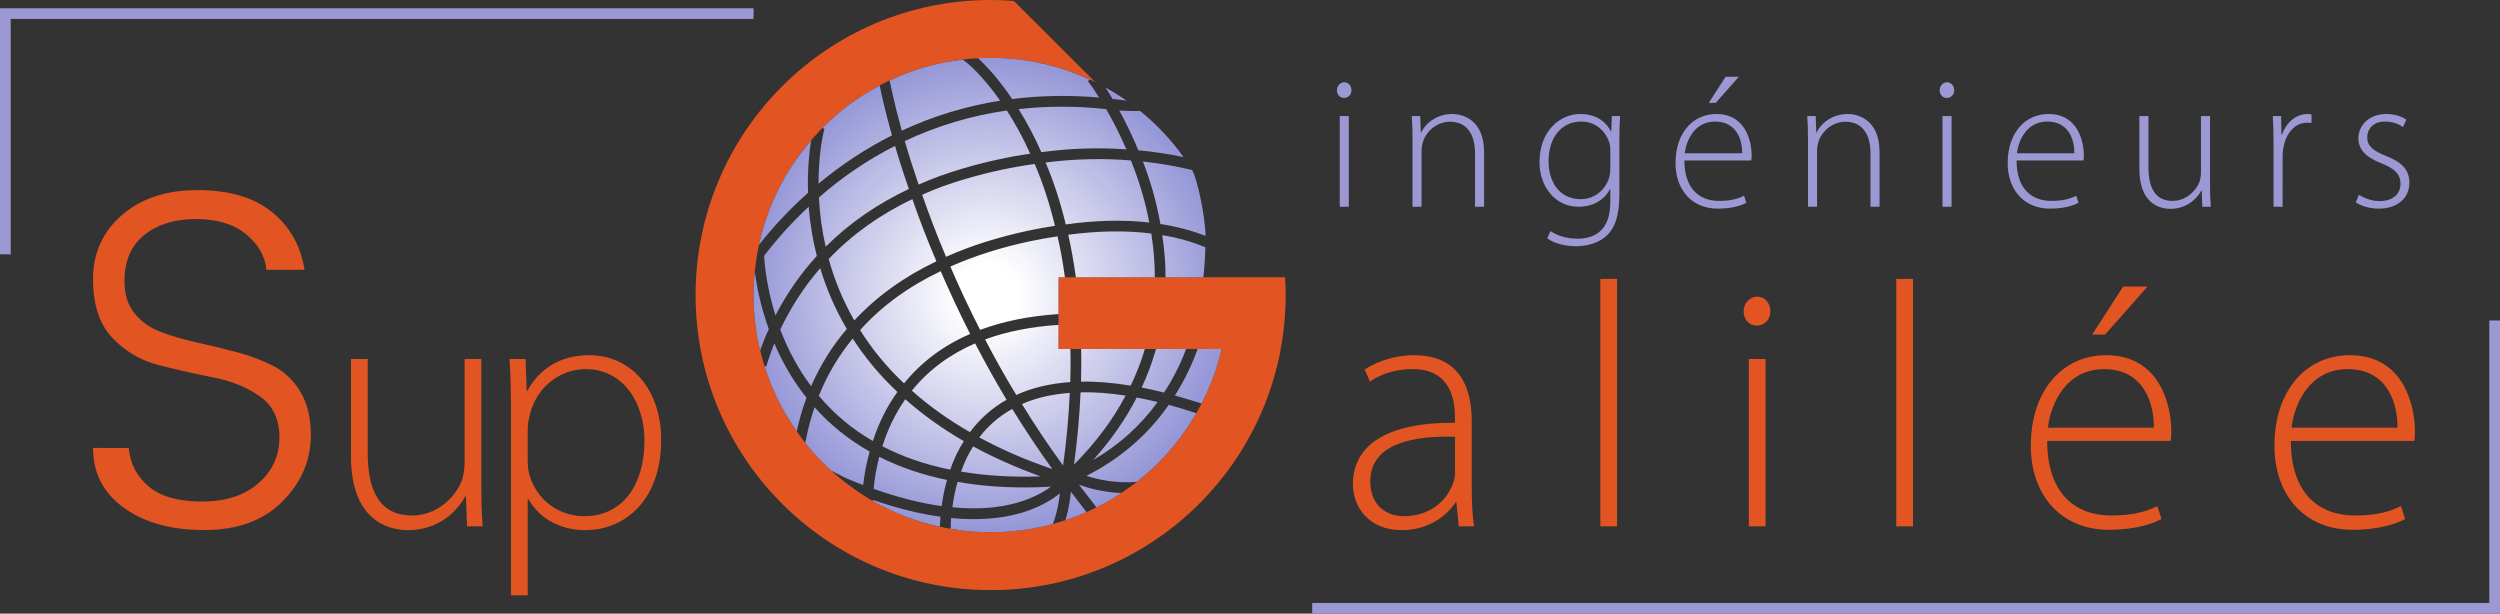 <?xml version="1.0" encoding="utf-8"?>
<!-- Generator: Adobe Illustrator 23.0.2, SVG Export Plug-In . SVG Version: 6.00 Build 0)  -->
<svg version="1.1" id="Calque_1" xmlns="http://www.w3.org/2000/svg" xmlns:xlink="http://www.w3.org/1999/xlink" x="0px" y="0px"
	 width="977.791px" height="240px" viewBox="0 0 977.791 240" style="enable-background:new 0 0 977.791 240;"
	 xml:space="preserve">
<rect x="0" y="0" width="977.791" height="240" fill="#333333" stroke="none"/>
<path style="fill:#E25522;" d="M502.608,108.444h-88.617v28.044h63.801  c-1.886,8.216-4.904,16.013-8.845,23.223c-0.335,0.629-0.713,1.258-1.048,1.886  c-0.168,0.251-0.293,0.545-0.461,0.796c-0.796,1.383-1.635,2.725-2.557,4.066  c-0.084,0.126-0.168,0.252-0.251,0.419c-1.048,1.593-2.18,3.186-3.353,4.695  c-1.174,1.593-2.431,3.102-3.731,4.611c-0.042,0.042-0.042,0.042-0.084,0.084  c-1.132,1.299-2.306,2.599-3.521,3.815c-0.503,0.545-1.006,1.048-1.551,1.551  c-1.048,1.048-2.18,2.096-3.311,3.102c-1.132,1.048-2.306,2.012-3.521,2.976  c-0.335,0.293-0.629,0.545-0.964,0.755c-0.084,0.084-0.168,0.168-0.251,0.21  c-1.216,0.964-2.431,1.844-3.689,2.725c-0.671,0.503-1.383,0.964-2.096,1.425  h-0.042c-1.258,0.88-2.515,1.677-3.815,2.431  c-1.928,1.132-3.856,2.222-5.868,3.186c-1.299,0.671-2.599,1.258-3.898,1.844  c-0.377,0.168-0.755,0.335-1.09,0.461c-0.713,0.335-1.425,0.629-2.138,0.88  c-0.964,0.377-1.928,0.755-2.892,1.09c-0.713,0.252-1.383,0.503-2.096,0.755  c-0.545,0.168-1.132,0.335-1.677,0.503c-0.755,0.252-1.467,0.461-2.222,0.671  c-0.168,0.042-0.335,0.126-0.503,0.126c-0.084,0.042-0.168,0.084-0.252,0.084  c-0.084,0.042-0.168,0.084-0.251,0.084c-0.671,0.168-1.341,0.335-2.012,0.503  c-2.138,0.545-4.318,1.006-6.539,1.383c-2.054,0.335-4.15,0.629-6.246,0.838  c-3.144,0.335-6.33,0.503-9.557,0.503c-1.509,0-3.018-0.042-4.527-0.126  c-1.258-0.042-2.515-0.126-3.731-0.251c-0.88-0.084-1.761-0.168-2.641-0.293  c-0.461-0.042-0.922-0.084-1.383-0.168c-0.922-0.084-1.886-0.252-2.809-0.419  c-0.168,0-0.377-0.042-0.545-0.084c-0.713-0.126-1.383-0.252-2.096-0.377  c-10.941-2.096-21.211-6.162-30.391-11.695c-2.515-1.593-4.946-3.228-7.294-4.988  c-0.042,0-0.042-0.042-0.084-0.042c-0.545-0.419-1.09-0.838-1.635-1.258  c-0.084-0.042-0.168-0.126-0.252-0.21c-1.09-0.88-2.222-1.761-3.27-2.683  c-0.545-0.461-1.048-0.922-1.551-1.425c-0.419-0.335-0.838-0.713-1.216-1.09  c-0.88-0.796-1.677-1.593-2.515-2.431c-0.629-0.671-1.258-1.299-1.886-1.97  c-0.21-0.252-0.419-0.461-0.671-0.713c-0.335-0.377-0.713-0.796-1.09-1.216  c-1.006-1.132-1.97-2.306-2.934-3.521c-0.587-0.713-1.132-1.425-1.677-2.18  c-6.707-8.97-11.863-19.199-14.965-30.265c0,0,0,0,0-0.042  c-2.347-8.048-3.563-16.558-3.563-25.319c0-5.114,0.419-10.145,1.258-15.049  c0,0,0,0,0-0.042c0.168-1.216,0.377-2.347,0.629-3.521c0-0.042,0-0.084,0-0.084  c3.521-17.145,11.737-32.529,23.307-44.811V51.854  c0.042-0.042,0.042-0.084,0.042-0.084c7.462-7.881,16.265-14.462,26.032-19.367  c10.228-5.114,21.546-8.425,33.535-9.432c2.599-0.21,5.24-0.335,7.923-0.335  c14.714,0,28.63,3.437,40.955,9.515L396.553,0.377C393.577,0.126,390.517,0,387.457,0  c-63.717,0-115.403,51.644-115.403,115.403c0,63.717,51.686,115.403,115.403,115.403  c62.166,0,112.846-49.129,115.277-110.666c0.084-1.593,0.126-3.144,0.126-4.737  c0-2.306-0.084-4.611-0.252-6.917V108.444z M188.256,140.422h-6.544v40.752  c0,2.591-0.544,5.183-1.226,7.225c-2.864,6.542-9.815,13.222-19.355,13.222  c-12.95,0-17.312-10.222-17.312-24.398v-36.802h-6.542v38.026  c0,24.672,14.039,28.897,22.353,28.897c11.587,0,19.083-7.086,22.353-13.222h0.274  l0.407,11.724h6.134c-0.409-5.043-0.544-10.222-0.544-15.949V140.422z   M230.384,138.92c-11.315,0-19.357,5.318-24.128,13.906h-0.272l-0.409-12.404h-6.269  c0.409,6.267,0.544,12.674,0.544,20.853v71.561h6.544v-37.621h0.272  c4.499,7.905,12.813,12.129,22.218,12.129c15.812,0,29.714-11.994,29.714-35.304  C258.597,152.826,247.285,138.92,230.384,138.92z M228.474,201.892  c-10.087,0-18.81-6.542-21.537-16.628c-0.407-1.633-0.544-3.406-0.544-5.178  v-12.813c0-1.773,0.544-3.815,0.954-5.588  c2.864-10.77,12.132-17.312,21.674-17.312c14.856,0,23.035,13.222,23.035,27.943  C252.056,189.763,243.467,201.892,228.474,201.892z M575.613,164.681  c0-11.585-3.68-25.761-22.628-25.761c-5.86,0-13.222,1.637-19.22,5.588  l2.045,4.773c4.771-3.41,10.768-4.908,16.493-4.908  c15.539-0.135,16.766,12.813,16.766,19.22v1.773  c-26.715-0.274-39.938,8.859-39.938,23.989c0,8.724,5.997,17.992,19.22,17.992  c10.496,0,17.719-5.862,20.99-10.901h0.274l0.954,9.403h5.997  c-0.819-5.043-0.954-10.361-0.954-15.539V164.681z M569.069,184.855  c0,1.093-0.135,2.591-0.682,3.954c-2.18,6.407-8.451,13.083-19.355,13.083  c-6.816,0-13.085-4.225-13.085-13.628c0-15.675,18.81-17.856,33.122-17.447V184.855z   M625.922,205.847h6.544v-96.778h-6.544V205.847z M687.267,116.022  c-2.999,0-5.316,2.726-5.316,5.725c0,2.997,2.045,5.588,5.043,5.588  c3.408,0,5.453-2.591,5.453-5.588C692.448,118.611,690.266,116.022,687.267,116.022z   M683.996,205.847h6.544v-65.425h-6.544V205.847z M741.664,205.847h6.544v-96.778  h-6.544V205.847z M823.729,138.92c-16.903,0-29.444,13.632-29.444,35.439  c0,19.22,11.722,32.851,30.532,32.851c11.45,0,18.129-2.861,20.583-4.225  l-1.635-5.043c-3.68,1.773-8.589,3.68-18.129,3.68  c-13.63,0-24.945-8.314-24.945-29.171h48.252c0.274-1.224,0.274-2.178,0.274-3.95  C849.218,159.093,845.128,138.92,823.729,138.92z M800.964,167.272  c1.228-10.087,7.497-22.9,21.946-22.9c15.812,0,19.629,13.767,19.492,22.9  H800.964z M839.948,112.07h-9.54l-12.132,18.81h5.043L839.948,112.07z   M944.51,168.5c0-9.407-4.09-29.581-25.491-29.581  c-16.903,0-29.444,13.632-29.444,35.439c0,19.22,11.722,32.851,30.537,32.851  c11.45,0,18.127-2.861,20.583-4.225l-1.637-5.043  c-3.68,1.773-8.589,3.68-18.131,3.68c-13.63,0-24.945-8.314-24.945-29.171  h48.254C944.51,171.227,944.51,170.273,944.51,168.5z M896.254,167.272  c1.228-10.087,7.497-22.9,21.95-22.9c15.81,0,19.625,13.767,19.49,22.9  H896.254z M107.03,143.189c-4.282-2.198-9.004-3.995-14.164-5.383  c-5.166-1.384-10.326-2.64-15.488-3.774c-5.164-1.134-9.886-2.485-14.166-4.065  c-4.282-1.572-7.776-3.995-10.482-7.27c-2.708-3.271-4.061-7.487-4.061-12.653  c0-7.931,2.579-13.976,7.745-18.131c5.16-4.155,11.898-6.233,20.208-6.233  s14.856,1.983,19.643,5.95c4.783,3.965,7.428,8.593,7.931,13.882h14.921  c-1.511-9.444-5.793-16.999-12.844-22.664c-7.053-5.666-16.714-8.498-28.991-8.498  s-22.163,3.275-29.652,9.821c-7.493,6.548-11.239,14.858-11.239,24.93  c0,10.074,2.518,17.752,7.555,23.041c5.035,5.289,11.112,8.85,18.227,10.672  c7.113,1.826,14.227,3.43,21.342,4.818c7.113,1.384,13.188,3.868,18.227,7.459  c5.033,3.59,7.553,8.941,7.553,16.055s-2.739,13.063-8.214,17.848  c-5.477,4.785-12.844,7.176-22.1,7.176c-9.254,0-16.213-1.985-20.869-5.948  c-4.661-3.967-7.242-8.973-7.743-15.015H36.392  c0,9.821,4.03,17.627,12.089,23.42c8.056,5.792,18.538,8.687,31.447,8.687  c12.905,0,23.072-3.713,30.502-11.143c7.428-7.43,11.143-16.117,11.143-26.064  c0-6.673-1.353-12.277-4.061-16.808C114.804,148.761,111.31,145.396,107.03,143.189z"/>
<path style="fill:#9C98D3;" d="M524,80.862h3.545V45.403h-3.545V80.862z M525.626,38.308  c1.846,0,2.954-1.404,2.954-3.029c0-1.699-1.181-3.103-2.806-3.103  s-2.882,1.478-2.882,3.103S524,38.308,525.626,38.308z M552.453,80.862h3.545  V58.92c0-1.109,0.221-2.288,0.444-3.177c1.402-4.581,5.688-8.126,10.637-8.126  c7.313,0,9.827,5.838,9.827,12.265v20.98h3.545V59.583  c0-13.296-9.012-14.995-12.412-14.995c-5.762,0-10.269,3.25-12.189,7.242h-0.147  l-0.223-6.427h-3.324c0.221,2.804,0.297,5.244,0.297,8.494V80.862z M617.333,80.862  c6.353,0,10.49-3.25,12.338-6.869h0.147V79.015c0,10.488-5.393,14.332-12.854,14.332  c-4.581,0-8.054-1.33-10.566-2.956l-1.255,2.808  c2.732,2.067,7.24,3.103,11.302,3.103c3.989,0,8.791-1.109,12.042-4.212  c2.956-2.808,4.878-7.315,4.878-16.399v-21.131c0-3.692,0.074-6.501,0.295-9.157  h-3.25l-0.223,5.981h-0.147c-1.478-2.956-4.949-6.795-11.968-6.795  c-7.831,0-15.957,6.501-15.957,18.839C602.115,73.104,608.395,80.862,617.333,80.862z   M618.367,47.544c5.838,0,9.532,3.766,11.008,8.052  c0.37,1.036,0.444,2.141,0.444,3.471v7.094c0,1.253-0.221,2.583-0.591,3.766  c-1.846,5.097-6.206,7.979-11.008,7.979c-8.347,0-12.559-6.869-12.559-14.848  C605.66,53.676,610.833,47.544,618.367,47.544z M680.071,30.035h-5.17l-6.576,10.193  h2.735L680.071,30.035z M671.871,81.599c6.206,0,9.825-1.551,11.155-2.288  l-0.886-2.735c-1.996,0.962-4.654,1.998-9.827,1.998  c-7.387,0-13.519-4.507-13.519-15.81h26.152c0.149-0.667,0.149-1.183,0.149-2.145  c0-5.097-2.217-16.031-13.816-16.031c-9.162,0-15.957,7.389-15.957,19.207  C655.323,74.214,661.676,81.599,671.871,81.599z M670.837,47.544  c8.568,0,10.637,7.463,10.564,12.412h-22.46  C659.607,54.486,663.006,47.544,670.837,47.544z M707.128,80.862h3.545V58.92  c0-1.109,0.221-2.288,0.444-3.177c1.402-4.581,5.688-8.126,10.637-8.126  c7.313,0,9.827,5.838,9.827,12.265v20.98h3.545V59.583  c0-13.296-9.012-14.995-12.412-14.995c-5.762,0-10.269,3.25-12.189,7.242h-0.147  l-0.223-6.427h-3.324c0.221,2.804,0.297,5.244,0.297,8.494V80.862z M759.745,80.862  h3.545V45.403h-3.545V80.862z M761.37,38.308c1.846,0,2.954-1.404,2.954-3.029  c0-1.699-1.181-3.103-2.806-3.103s-2.882,1.478-2.882,3.103  S759.745,38.308,761.37,38.308z M801.789,81.599c6.206,0,9.825-1.551,11.155-2.288  l-0.886-2.735c-1.996,0.962-4.654,1.998-9.827,1.998  c-7.387,0-13.519-4.507-13.519-15.81h26.152c0.149-0.667,0.149-1.183,0.149-2.145  c0-5.097-2.217-16.031-13.816-16.031c-9.162,0-15.957,7.389-15.957,19.207  C785.24,74.214,791.594,81.599,801.789,81.599z M800.755,47.544  c8.568,0,10.637,7.463,10.564,12.412h-22.46  C789.524,54.486,792.924,47.544,800.755,47.544z M848.866,81.676  c6.28,0,10.343-3.844,12.115-7.168h0.147l0.221,6.353h3.326  c-0.223-2.735-0.297-5.543-0.297-8.642V45.403h-3.545v22.089  c0,1.4-0.297,2.804-0.665,3.914c-1.551,3.545-5.32,7.168-10.49,7.168  c-7.019,0-9.383-5.543-9.383-13.227V45.403h-3.547v20.611  C836.749,79.384,844.359,81.676,848.866,81.676z M889.219,80.862h3.545V61.286  c0-1.183,0.074-2.366,0.295-3.402c0.962-5.686,4.433-9.898,9.309-9.898  c0.665,0,1.183,0,1.699,0.147V44.735c-0.442-0.074-0.96-0.147-1.478-0.147  c-4.802,0-8.494,3.545-10.046,7.979h-0.223l-0.147-7.164h-3.25  c0.221,3.471,0.297,7.09,0.297,10.635V80.862z M930.599,78.647  c-3.177,0-6.059-1.257-7.979-2.44l-1.257,2.956  c2.366,1.478,5.617,2.436,9.014,2.436c7.242,0,11.97-4.061,11.97-10.119  c0-5.391-3.402-8.273-9.162-10.492c-4.802-1.994-7.315-3.619-7.315-7.311  c0-3.25,2.366-6.132,6.873-6.132c3.545,0,5.833,1.257,7.09,2.141l1.33-2.882  c-1.773-1.253-4.581-2.215-7.831-2.215c-6.869,0-10.934,4.507-10.934,9.604  c0,4.286,3.177,7.463,9.014,9.677c5.097,2.071,7.459,4.139,7.459,8.052  C938.873,75.618,936.216,78.647,930.599,78.647z M0,99.476h4.192V7.418h290.54V3.226H0  V99.476z M973.599,125.337v110.471H513.234V240h464.557V125.337H973.599z"/>
<radialGradient id="SVGID_1_" cx="386.262" cy="115.403" r="92.15" gradientUnits="userSpaceOnUse">
	<stop  offset="0.133" style="stop-color:#FFFFFF"/>
	<stop  offset="0.682" style="stop-color:#BEBEE6"/>
	<stop  offset="1" style="stop-color:#9697D7"/>
</radialGradient>
<path style="fill:url(#SVGID_1_);" d="M295.235,106.264c-0.335,3.018-0.503,6.036-0.503,9.139  c0,7.461,0.88,14.713,2.557,21.63c1.006-2.767,2.096-5.533,3.395-8.3  C297.499,119.888,295.948,111.924,295.235,106.264z M302.864,134.308  c-0.964,2.347-1.802,4.695-2.557,7.043l-0.629,2.012l-0.671-0.21  c2.85,9.222,7.168,17.816,12.618,25.57c0.964-4.485,2.222-8.929,3.815-13.163  C310.41,149.273,306.218,142.189,302.864,134.308z M318.584,159.292  c-1.341,3.94-2.473,8.007-3.27,12.157l-0.377,1.761  c0.964,1.216,1.928,2.389,2.934,3.521c0.377,0.419,0.754,0.838,1.09,1.216  c0.252,0.252,0.461,0.461,0.671,0.713c0.629,0.671,1.258,1.341,1.886,1.97  c0.838,0.838,1.635,1.635,2.515,2.431c0.419,0.335,0.796,0.713,1.216,1.09  l5.659,2.892l1.928,0.796c1.635,0.671,3.228,1.299,4.779,1.844  c0.377-3.563,1.132-8.09,2.515-13.079  C331.872,171.951,324.662,166.125,318.584,159.292z M341.346,195.929  c8.048,4.611,16.893,8.049,26.283,10.061c0.042-1.132,0.084-2.473,0.21-3.898  c-8.3-1.132-17.187-3.353-26.451-6.581L341.346,195.929z M341.681,191.192  c9.39,3.312,18.319,5.617,26.619,6.749c0.461-3.605,1.174-7.043,2.096-10.228  c-9.599-1.97-18.528-4.988-26.493-9.055  C342.645,183.521,341.974,187.881,341.681,191.192z M372.491,198.402  c20.708,2.054,32.655-3.731,38.523-8.048c-3.479,0.21-6.875,0.293-10.228,0.293  c-9.348,0-18.109-0.713-26.241-2.18C373.623,191.569,372.953,194.881,372.491,198.402z   M407.033,186.33c-9.557-3.437-18.402-7.378-26.409-11.737  c-1.928,2.976-3.479,6.288-4.737,9.851  C385.403,186.078,395.84,186.707,407.033,186.33z M395.924,159.963h-0.042  c-5.03,2.767-9.348,6.497-12.869,11.108c8.593,4.695,18.151,8.845,28.589,12.408  C406.152,175.934,400.871,168.053,395.924,159.963z M418.393,153.675  c-6.917,0.503-13.205,1.928-18.696,4.359c5.072,8.3,10.48,16.348,16.097,24.061  C417.135,172.37,418.015,162.855,418.393,153.675z M422.627,153.465  c-0.377,9.097-1.258,18.57-2.557,28.253c8.426-8.509,15.217-17.522,20.163-26.996  C434.028,153.758,428.118,153.297,422.627,153.465z M452.766,157.238  c-2.767-0.671-5.491-1.258-8.174-1.761c-4.36,8.509-10.061,16.684-17.019,24.439  C437.675,174.047,446.101,166.46,452.766,157.238z M380.917,203.055  c-2.767,0-5.743-0.126-8.929-0.461c-0.084,1.425-0.126,2.767-0.168,3.898v0.335  c0.168,0.042,0.377,0.084,0.545,0.084c0.922,0.168,1.886,0.293,2.809,0.419  c0.461,0.084,0.922,0.126,1.383,0.168c0.88,0.126,1.761,0.21,2.641,0.293  c1.216,0.126,2.473,0.21,3.731,0.251c1.509,0.084,3.018,0.126,4.527,0.126  c3.228,0,6.413-0.168,9.557-0.503c2.096-0.21,4.192-0.503,6.246-0.838  c2.222-0.377,4.402-0.838,6.539-1.383c0.671-0.168,1.341-0.335,2.012-0.503  c0.084,0,0.168-0.042,0.251-0.084c-0.084,0-0.168,0-0.251,0.042  c1.635-4.276,2.389-8.761,2.725-11.947  C409.129,197.354,398.607,203.055,380.917,203.055z M416.716,203.433  c-0.545,0.21-1.132,0.377-1.677,0.545c0.545-0.168,1.132-0.335,1.677-0.503  c0.713-0.252,1.383-0.503,2.096-0.755c0.964-0.335,1.928-0.713,2.892-1.09  c0.713-0.251,1.425-0.545,2.138-0.88c0.335-0.126,0.713-0.293,1.09-0.461  l-6.078-7.965C418.56,195.174,418.015,199.199,416.716,203.433z M428.831,198.444  c2.012-0.964,3.94-2.054,5.868-3.186c1.299-0.755,2.557-1.551,3.815-2.431  c-7.252-0.293-13.163-2.012-16.516-3.27L428.831,198.444z M424.932,186.12  c4.276,1.383,11.486,3.06,19.66,2.347c0.335-0.21,0.629-0.461,0.964-0.755  c1.216-0.964,2.389-1.97,3.521-2.976c1.132-1.006,2.264-2.054,3.311-3.102  c0.545-0.503,1.048-1.006,1.551-1.551c1.216-1.216,2.389-2.515,3.521-3.815  c0.042-0.042,0.042-0.042,0.084-0.084c1.258-1.467,2.515-3.018,3.731-4.611  c1.132-1.509,2.264-3.102,3.353-4.695c0.084-0.168,0.168-0.293,0.251-0.419  c0.88-1.341,1.719-2.683,2.557-4.066c0.168-0.251,0.293-0.545,0.461-0.796  c-3.689-1.216-7.336-2.305-10.773-3.27  C448.952,170.107,438.136,179.413,424.932,186.12z M463.917,136.488h-11.779  l-0.168,0.587c-1.425,4.904-3.228,9.767-5.45,14.504  c2.892,0.545,5.827,1.216,8.761,1.97  C458.761,148.225,461.653,142.524,463.917,136.488z M442.245,150.824  c2.222-4.653,4.108-9.473,5.533-14.336h-24.942  c0.126,4.108,0.084,8.426-0.042,12.785  C428.831,149.147,435.37,149.692,442.245,150.824z M316.027,75.412  c-0.293-9.096,0.545-16.307,1.216-20.498  c-9.725,11.234-16.768,24.816-20.163,39.781c-0.126,0.377-0.21,0.755-0.251,1.132  c0.293-0.377,0.587-0.755,0.88-1.132C303.241,87.778,309.404,81.323,316.027,75.412z   M298.84,100.06c0.251,4.15,1.174,12.869,4.443,23.307  c4.401-8.509,9.851-16.307,16.181-23.265c-1.593-6.288-2.641-12.702-3.186-19.241  C309.949,86.73,304.122,93.186,298.84,100.06z M317.242,151.034  c3.563-8.174,8.258-15.72,13.959-22.385c-4.401-7.461-7.922-15.426-10.396-23.768  c-6.246,7.168-11.444,15.217-15.636,24.019  C308.314,137.117,312.338,144.495,317.242,151.034z M354.089,156.148  c-3.856,5.449-6.833,11.612-8.971,18.402c7.923,4.108,16.852,7.21,26.535,9.138  c1.383-4.066,3.186-7.797,5.324-11.15  C368.509,167.634,360.838,162.142,354.089,156.148z M393.702,156.357  c-4.234-7.042-8.384-14.462-12.324-22.049  c-10.061,4.36-18.36,10.564-24.732,18.486  c6.665,5.952,14.294,11.402,22.72,16.223  C383.223,163.819,388.043,159.543,393.702,156.357z M341.388,172.496  c2.305-7.084,5.491-13.498,9.599-19.199c-6.791-6.372-12.618-13.372-17.48-20.876  c-5.491,6.665-9.977,14.21-13.246,22.385  C326.171,161.849,333.255,167.801,341.388,172.496z M418.644,136.53v-0.042h-4.653  V127.056c-10.647,0.713-20.289,2.599-28.714,5.701  c3.898,7.504,8.007,14.798,12.199,21.714c6.162-2.808,13.246-4.485,21.127-5.03  C418.728,144.998,418.77,140.68,418.644,136.53z M470.665,108.235  c0.461-4.024,0.713-7.881,0.755-11.528c-5.156-2.138-10.815-3.773-16.851-4.737  c0.88,5.575,1.299,11.109,1.299,16.474h14.797V108.235z M420.782,108.444h30.894  c0-5.533-0.461-11.276-1.383-17.103c-9.809-1.258-20.75-1.09-32.487,0.461  c1.174,5.072,2.138,10.605,2.934,16.348L420.782,108.444z M413.865,122.864h0.126  v-14.42h2.515c-0.754-5.659-1.719-11.025-2.892-16.013  c-3.186,0.461-6.665,1.09-10.564,1.886c-11.486,2.431-22.007,5.785-31.355,9.935  c3.521,8.216,7.461,16.558,11.653,24.774  C392.319,125.673,402.547,123.577,413.865,122.864z M320.135,71.849  c8.929-7.462,18.612-13.791,28.714-18.905  c-2.934-10.48-4.359-17.396-4.779-19.492  c-8.3,4.36-15.887,10.019-22.468,16.642l0.838,0.21l-0.461,2.054  C321.518,54.495,320.135,61.621,320.135,71.849z M320.302,77.215  c0.293,6.539,1.174,12.995,2.641,19.283c9.096-9.097,20.037-16.684,32.529-22.594  c-2.096-5.994-3.898-11.654-5.408-16.851  C339.501,62.417,329.483,69.166,320.302,77.215z M352.706,51.099  c12.115-5.659,25.068-9.599,38.482-11.737c-7.084-10.103-12.869-14.672-12.953-14.756  l-1.635-1.258l0.042-0.042c-10.186,1.132-19.828,3.982-28.673,8.174l0.084,0.545  C348.095,32.11,349.436,39.278,352.706,51.099z M353.879,55.165  c1.509,5.24,3.311,10.941,5.407,17.019c5.491-2.431,11.276-4.527,17.187-6.246  c8.97-2.641,17.899-4.611,26.451-5.827c-2.641-5.953-5.743-11.654-9.138-16.893  C379.995,45.189,366.455,49.213,353.879,55.165z M324.117,101.318  c2.347,8.468,5.701,16.516,10.018,24.02c8.635-9.306,19.367-17.061,32.11-23.139  c-3.521-8.216-6.665-16.39-9.39-24.313  C344.112,83.922,333.088,91.844,324.117,101.318z M379.45,130.619  c-4.15-8.132-8.006-16.39-11.528-24.565  c-12.576,5.994-23.223,13.75-31.523,23.055  c4.695,7.504,10.48,14.546,17.187,20.834  C360.293,141.644,369.012,135.105,379.45,130.619z M402.212,90.21  c3.773-0.796,7.21-1.425,10.396-1.886c-2.054-8.593-4.695-16.684-7.923-24.187  c-8.719,1.174-17.816,3.144-27.038,5.827c-5.868,1.719-11.57,3.773-16.977,6.204  c2.767,7.923,5.869,16.097,9.348,24.271  C379.618,96.12,390.433,92.725,402.212,90.21z M395.882,38.733  c10.815-1.383,22.301-1.593,33.996-0.587c-1.886-3.018-3.144-4.737-3.144-4.737  l-1.258-1.719l0.754-0.545c-11.779-5.449-24.9-8.509-38.775-8.509  c-1.635,0-3.312,0.042-4.905,0.126C385.067,25.109,390.139,30.224,395.882,38.733z   M398.397,42.673c3.311,5.282,6.288,10.941,8.887,16.851  c11.234-1.551,22.468-1.886,33.284-1.09c-2.85-6.581-5.743-11.989-7.923-15.762  C420.95,41.416,409.506,41.416,398.397,42.673z M435.16,38.691  c1.719,0.168,3.437,0.377,5.449,0.671c-2.641-1.844-5.407-3.563-8.258-5.156  c0.796,1.174,1.719,2.683,2.767,4.485H435.16z M445.221,58.77  c6.12,0.587,12.031,1.467,17.69,2.683c-4.821-6.749-10.522-12.785-16.935-18.025  c0,0-6.539,0-8.216-0.21C439.981,47.243,442.664,52.566,445.221,58.77z   M449.496,87.024c-1.509-8.09-3.94-16.223-7.168-24.271  c-10.899-0.922-22.091-0.629-33.367,0.796c3.186,7.545,5.827,15.678,7.881,24.229  C428.411,86.143,439.436,85.892,449.496,87.024z M453.856,87.611  c6.288,0.964,12.199,2.515,17.648,4.653c-0.042-7.084-3.186-22.468-5.282-25.78  l-2.054-0.461c-5.449-1.258-11.234-2.222-17.145-2.85  C450.125,71.262,452.431,79.478,453.856,87.611z M468.402,136.488l-0.251,0.713  c-2.264,6.162-5.156,12.031-8.635,17.48c3.228,0.922,6.623,1.928,10.06,3.018  l0.377,0.126c3.437-6.665,6.12-13.833,7.839-21.337H468.402z"/>
</svg>
